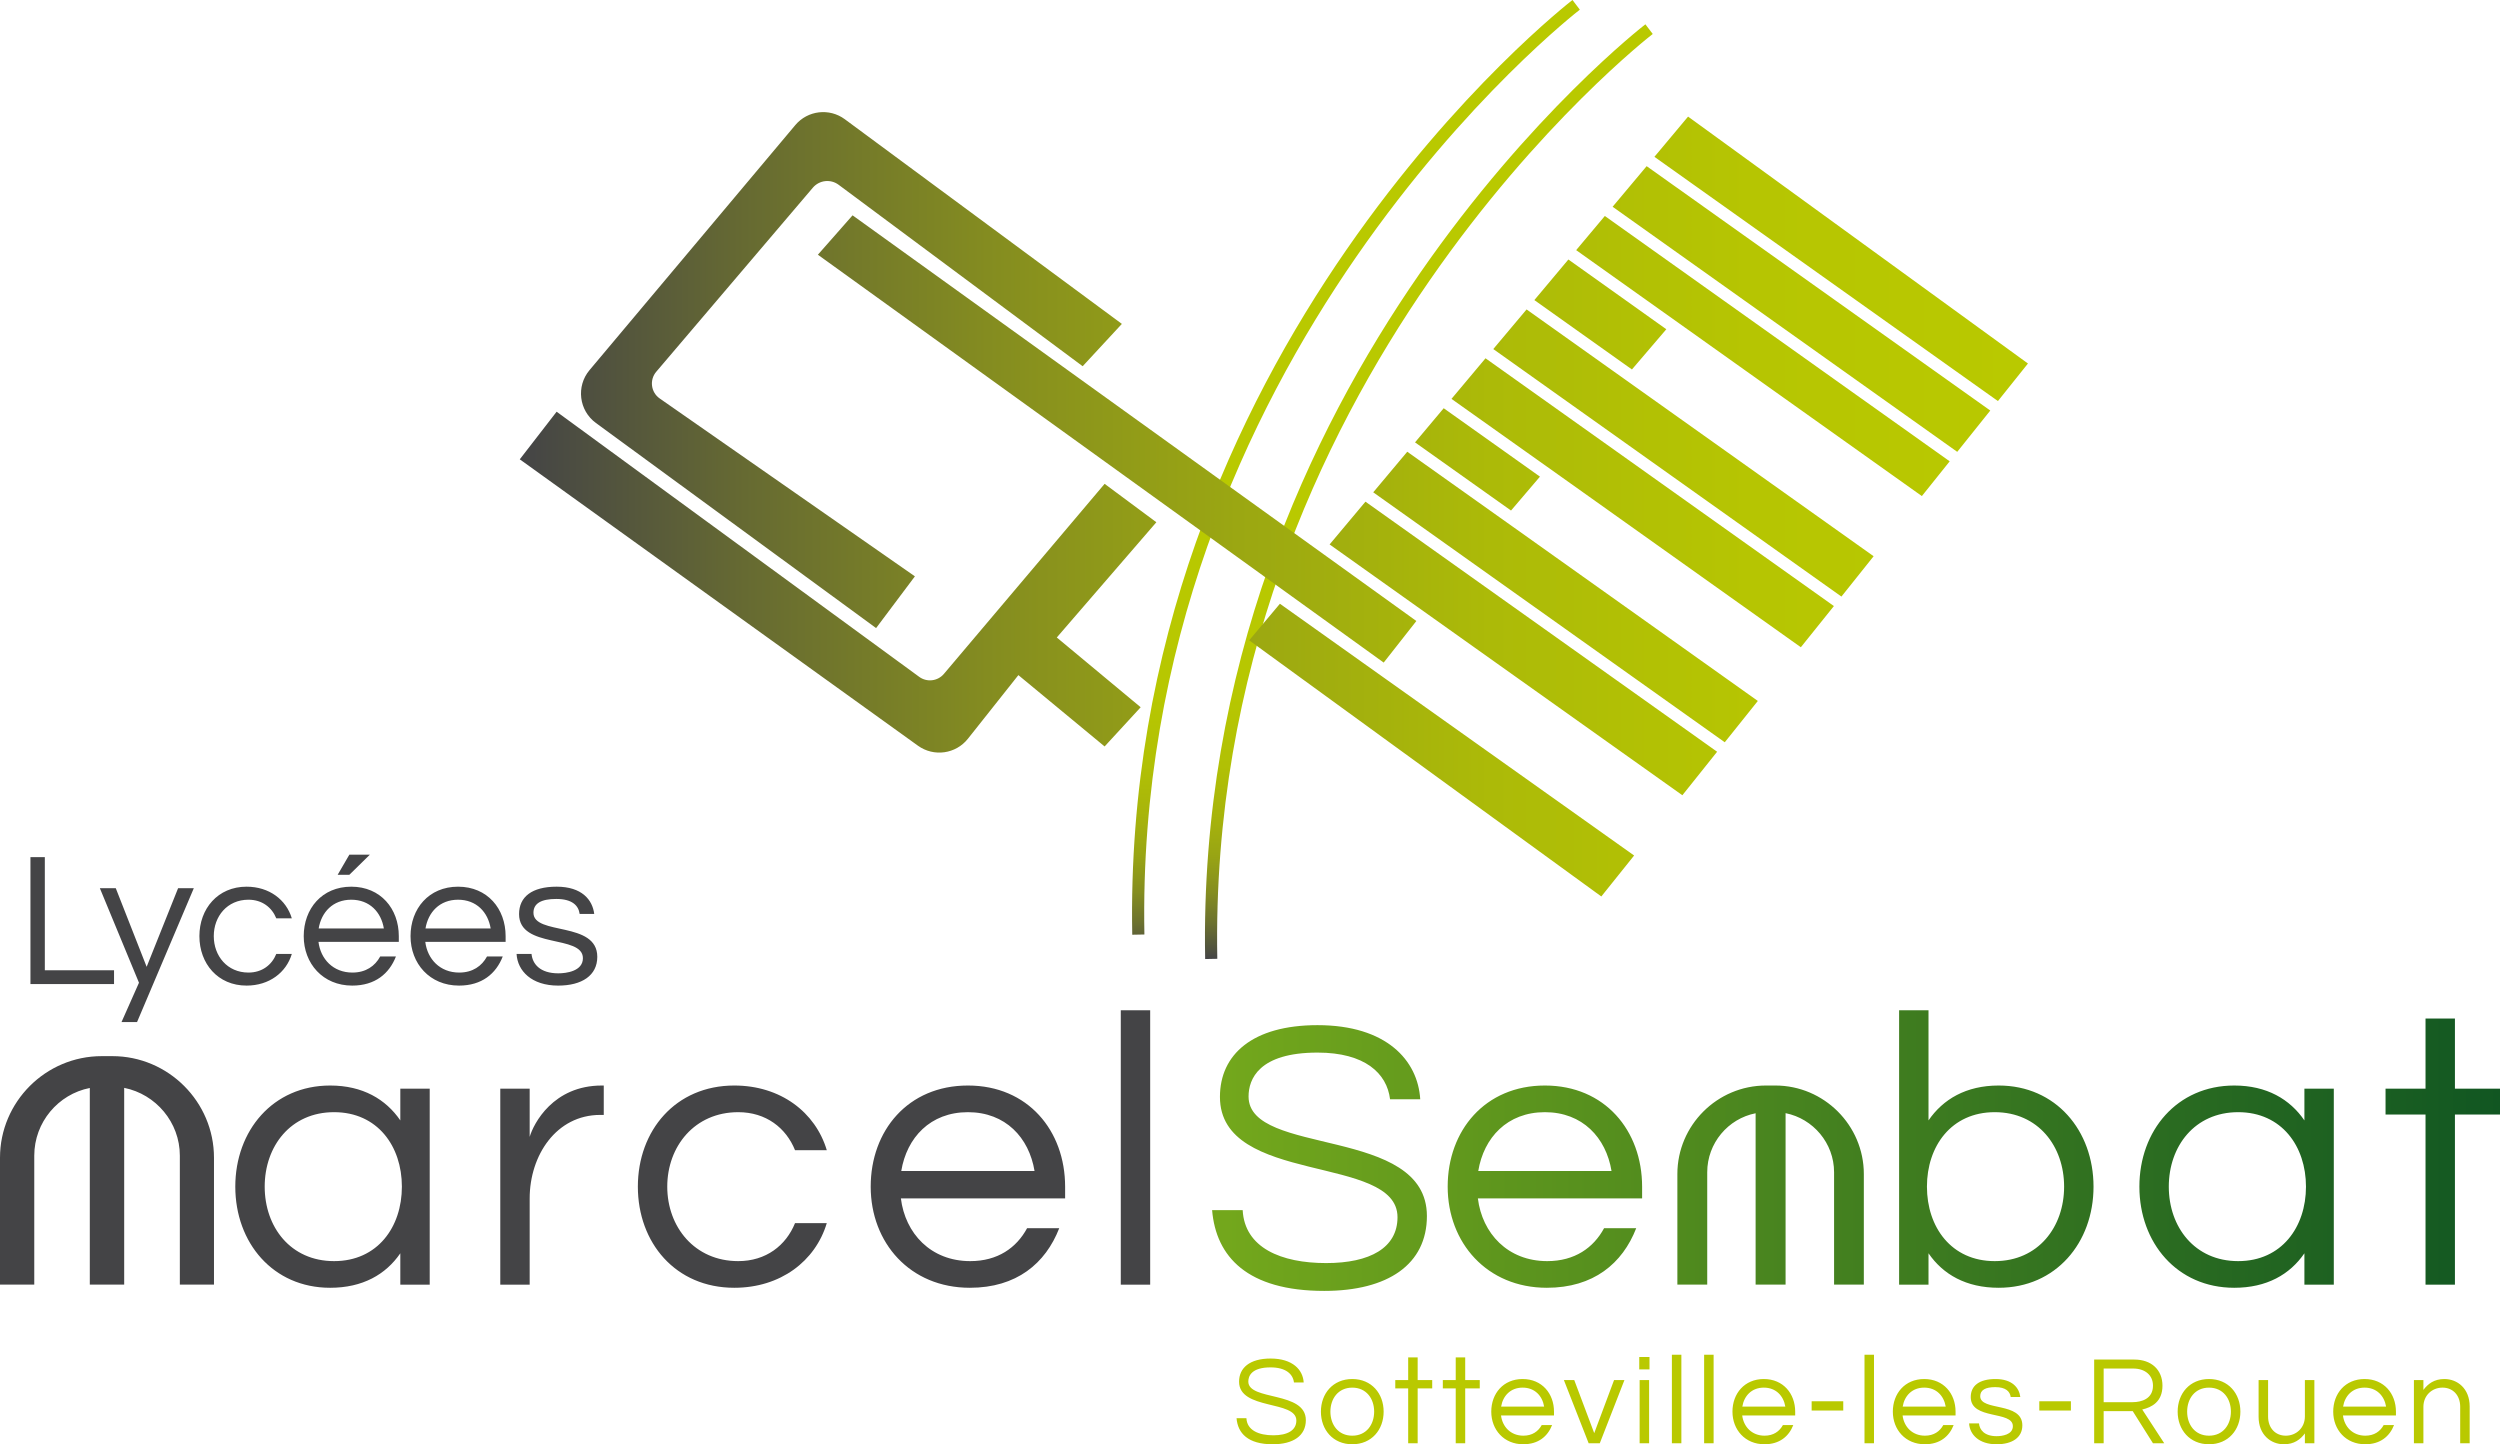 <?xml version="1.0" encoding="utf-8"?>
<!-- Generator: Adobe Illustrator 23.0.2, SVG Export Plug-In . SVG Version: 6.00 Build 0)  -->
<svg version="1.1" id="Calque_1" xmlns="http://www.w3.org/2000/svg" xmlns:xlink="http://www.w3.org/1999/xlink" x="0px" y="0px"
	 width="600px" height="346.626px" viewBox="0 0 600 346.626" style="enable-background:new 0 0 600 346.626;"
	 xml:space="preserve">
<linearGradient id="SVGID_1_" gradientUnits="userSpaceOnUse" x1="334.176" y1="230.169" x2="334.176" y2="-9.094947e-13">
	<stop  offset="0" style="stop-color:#444446"/>
	<stop  offset="0.011" style="stop-color:#51533E"/>
	<stop  offset="0.039" style="stop-color:#6D722E"/>
	<stop  offset="0.071" style="stop-color:#858E1F"/>
	<stop  offset="0.107" style="stop-color:#98A414"/>
	<stop  offset="0.149" style="stop-color:#A7B40B"/>
	<stop  offset="0.201" style="stop-color:#B1C005"/>
	<stop  offset="0.274" style="stop-color:#B7C701"/>
	<stop  offset="0.475" style="stop-color:#B9C900"/>
</linearGradient>
<path style="fill:url(#SVGID_1_);" d="M379.161,2.321L377.396,0  c-1.082,0.826-108.273,84.104-105.656,224.336l2.916-0.057  C272.066,85.563,378.091,3.137,379.161,2.321z M394.894,5.833  c-1.082,0.826-108.273,84.104-105.656,224.336l2.916-0.057  C289.564,91.396,395.589,8.97,396.659,8.154L394.894,5.833z"/>
<linearGradient id="SVGID_2_" gradientUnits="userSpaceOnUse" x1="124.747" y1="121.03" x2="486.708" y2="121.03">
	<stop  offset="0" style="stop-color:#444446"/>
	<stop  offset="0.149" style="stop-color:#666A32"/>
	<stop  offset="0.31" style="stop-color:#848C20"/>
	<stop  offset="0.476" style="stop-color:#9BA712"/>
	<stop  offset="0.644" style="stop-color:#ACBA08"/>
	<stop  offset="0.816" style="stop-color:#B6C502"/>
	<stop  offset="1" style="stop-color:#B9C900"/>
</linearGradient>
<path style="fill:url(#SVGID_2_);" d="M399.917,79.019l-23.506-16.74l-8.166,9.74l23.418,16.652  L399.917,79.019z M369.588,114.394l-23.098-16.419l-6.883,8.195l23.039,16.361  L369.588,114.394z M348.357,95.729l25.547,18.14l58.298,41.47l7.933-9.886  l-83.612-59.464L348.357,95.729z M366.38,74.265l-7.991,9.507l83.553,59.406  l7.728-9.682L392.131,92.579L366.38,74.265z M307.178,144.899l-7.378,8.778  l84.515,61.476l7.874-9.828l-60.077-42.695L307.178,144.899z M319.106,130.667  l25.139,17.877l59.522,42.316l8.341-10.441l-84.399-60.018L319.106,130.667z   M337.741,108.415l-8.166,9.74l84.37,59.989l7.933-9.916l-58.764-41.791  L337.741,108.415z M378.278,60.033l25.955,18.46l57.014,40.566l6.678-8.341  l-82.766-58.881L378.278,60.033z M405.138,27.983l-8.078,9.653L479.504,96.254  l7.203-9.011L405.138,27.983z M387.027,49.622l82.707,58.822l7.933-9.915  l-82.474-58.648L387.027,49.622z M196.291,61.133  c45.266,32.628,90.532,65.257,135.797,97.885c2.613-3.326,5.226-6.652,7.839-9.978  c-45.104-32.454-90.207-64.908-135.311-97.361  C201.842,54.83,199.067,57.982,196.291,61.133z M143.022,101.518l67.24,49.221  l9.313-12.418l-61.247-42.687c-2.116-1.475-2.501-4.451-0.829-6.415l37.58-44.169  c1.556-1.828,4.263-2.136,6.189-0.704l58.571,43.551l9.407-10.16l-66.492-49.12  c-3.712-2.742-8.917-2.125-11.885,1.409l-49.381,58.801  C138.233,92.704,138.936,98.528,143.022,101.518z M265.107,116.12l-38.57,45.614  c-1.485,1.756-4.074,2.065-5.93,0.708l-87.018-63.632l-8.843,11.428l95.569,68.736  c3.798,2.731,9.071,1.997,11.978-1.668l12.117-15.278l20.696,17.122l8.655-9.408  l-20.132-16.745l23.895-27.658L265.107,116.12z"/>
<path style="fill:#444446;" d="M10.757,205.719H7.306v30.459h20.063v-3.312h-16.611V205.719z   M35.196,232.037l-7.409-18.865h-3.819l9.387,22.684l-4.187,9.433h3.727  l13.619-32.117H42.742L35.196,232.037z M59.635,215.931  c3.267,0,5.613,1.843,6.671,4.463h3.727c-1.334-4.463-5.43-7.59-10.859-7.59  c-6.901,0-11.318,5.292-11.318,11.87s4.417,11.87,11.318,11.87  c5.43,0,9.525-3.127,10.859-7.593h-3.727c-1.058,2.623-3.405,4.466-6.671,4.466  c-5.108,0-8.329-4.004-8.329-8.743S54.527,215.931,59.635,215.931z M88.767,205.12  h-4.923l-2.807,4.83h2.807L88.767,205.12z M84.304,212.804  c-7.04,0-11.41,5.292-11.41,11.87s4.601,11.87,11.641,11.87  c5.475,0,8.88-2.851,10.491-6.992h-3.774c-1.242,2.298-3.45,3.865-6.671,3.865  c-4.648,0-7.638-3.267-8.144-7.362h19.279v-1.381  C95.716,218.096,91.344,212.804,84.304,212.804z M76.482,222.835  c0.644-3.913,3.405-6.904,7.822-6.904c4.417,0,7.178,2.99,7.822,6.904H76.482z   M109.938,212.804c-7.04,0-11.41,5.292-11.41,11.87s4.601,11.87,11.641,11.87  c5.475,0,8.88-2.851,10.491-6.992h-3.774c-1.242,2.298-3.45,3.865-6.671,3.865  c-4.648,0-7.638-3.267-8.144-7.362h19.279v-1.381  C121.35,218.096,116.979,212.804,109.938,212.804z M102.117,222.835  c0.644-3.913,3.405-6.904,7.822-6.904s7.178,2.99,7.822,6.904H102.117z   M128.029,219.061c0-2.256,1.887-3.312,5.475-3.312c3.865,0,5.337,1.609,5.613,3.588  h3.497c-0.414-3.361-2.945-6.533-9.018-6.533c-5.937,0-9.02,2.438-9.02,6.579  c0,8.421,15.322,4.83,15.322,10.583c0,3.13-4.003,3.634-5.89,3.634  c-4.463,0-6.211-2.301-6.441-4.648h-3.59c0.231,4.05,3.59,7.593,9.985,7.593  c5.706,0,9.387-2.438,9.387-6.901C143.351,220.992,128.029,224.584,128.029,219.061z"/>
<path style="fill:#B9C900;" d="M299.594,331.574c0-1.336,0.789-3.401,5.341-3.401  c3.672,0,5.373,1.609,5.615,3.611h2.335c-0.179-3.005-2.609-5.736-7.95-5.736  c-5.038,0-7.557,2.278-7.557,5.554c0,6.889,13.747,4.403,13.747,9.319  c0,2.367-2.123,3.551-5.522,3.551c-3.49,0-6.313-1.185-6.465-4.098h-2.367  c0.303,3.611,2.731,6.251,8.679,6.251c4.948,0,7.953-2.062,7.953-5.796  C313.404,333.818,299.594,336.247,299.594,331.574z M324.546,330.967  c-4.642,0-7.527,3.489-7.527,7.829s2.885,7.829,7.527,7.829  c4.642,0,7.527-3.489,7.527-7.829S329.188,330.967,324.546,330.967z M324.546,344.564  c-3.369,0-5.249-2.64-5.249-5.767c0-3.127,1.88-5.767,5.249-5.767  s5.252,2.64,5.252,5.767C329.797,341.924,327.915,344.564,324.546,344.564z   M340.238,325.775h-2.276v5.434h-3.096v2.002h3.096v13.172h2.276v-13.172h3.492v-2.002  h-3.492V325.775z M351.65,325.775h-2.276v5.434h-3.096v2.002h3.096v13.172h2.276  v-13.172h3.492v-2.002h-3.492V325.775z M365.431,330.967  c-4.642,0-7.527,3.489-7.527,7.829s3.036,7.829,7.678,7.829  c3.611,0,5.858-1.88,6.921-4.611h-2.489c-0.82,1.515-2.276,2.549-4.4,2.549  c-3.064,0-5.038-2.156-5.371-4.856h12.716v-0.911  C372.959,334.456,370.074,330.967,365.431,330.967z M360.271,337.583  c0.427-2.58,2.247-4.554,5.161-4.554c2.913,0,4.733,1.974,5.161,4.554H360.271z   M382.613,343.957l-4.796-12.748h-2.489l5.949,15.174h2.671l5.918-15.174h-2.489  L382.613,343.957z M393.512,346.383h2.276v-15.174h-2.276V346.383z M393.421,328.66  h2.458v-2.976h-2.458V328.66z M401.253,346.383h2.276v-21.243h-2.276V346.383z   M408.991,346.383h2.276v-21.243h-2.276V346.383z M423.317,330.967  c-4.642,0-7.527,3.489-7.527,7.829s3.036,7.829,7.678,7.829  c3.611,0,5.858-1.88,6.921-4.611h-2.489c-0.82,1.515-2.276,2.549-4.4,2.549  c-3.064,0-5.038-2.156-5.371-4.856h12.716v-0.911  C430.844,334.456,427.959,330.967,423.317,330.967z M418.159,337.583  c0.424-2.58,2.244-4.554,5.158-4.554c2.913,0,4.733,1.974,5.161,4.554H418.159z   M434.794,338.523h7.587v-2.216h-7.587V338.523z M447.482,346.383h2.276v-21.243  h-2.276V346.383z M461.807,330.967c-4.642,0-7.527,3.489-7.527,7.829  s3.036,7.829,7.678,7.829c3.611,0,5.858-1.88,6.921-4.611h-2.489  c-0.82,1.515-2.276,2.549-4.4,2.549c-3.064,0-5.038-2.156-5.371-4.856h12.716  v-0.911C469.334,334.456,466.449,330.967,461.807,330.967z M456.647,337.583  c0.427-2.58,2.247-4.554,5.161-4.554c2.914,0,4.733,1.974,5.161,4.554H456.647z   M475.253,335.094c0-1.487,1.245-2.184,3.614-2.184  c2.549,0,3.52,1.062,3.702,2.367h2.304c-0.271-2.216-1.942-4.309-5.947-4.309  c-3.916,0-5.949,1.606-5.949,4.337c0,5.556,10.108,3.187,10.108,6.98  c0,2.065-2.64,2.398-3.885,2.398c-2.945,0-4.098-1.518-4.249-3.064h-2.367  c0.151,2.671,2.367,5.007,6.585,5.007c3.762,0,6.192-1.609,6.192-4.551  C485.36,336.367,475.253,338.737,475.253,335.094z M489.43,338.523h7.587v-2.216  h-7.587V338.523z M518.992,332.574c0-3.822-2.643-6.28-6.77-6.28h-9.621v20.09  h2.276v-7.71h6.98l4.856,7.71h2.703l-5.28-8.103  C516.38,337.765,518.992,336.458,518.992,332.574z M511.829,336.521h-6.952v-8.074  h7.072c2.854,0,4.765,1.578,4.765,4.127  C516.714,335.701,513.982,336.521,511.829,336.521z M530.165,330.967  c-4.642,0-7.527,3.489-7.527,7.829s2.885,7.829,7.527,7.829  s7.527-3.489,7.527-7.829S534.807,330.967,530.165,330.967z M530.165,344.564  c-3.369,0-5.249-2.64-5.249-5.767c0-3.127,1.88-5.767,5.249-5.767  c3.369,0,5.252,2.64,5.252,5.767C535.416,341.924,533.534,344.564,530.165,344.564z   M553.173,339.95c0,2.731-2.065,4.614-4.585,4.614c-2.486,0-4.246-1.823-4.246-4.582  v-8.772h-2.278v8.832c0,4.309,2.945,6.585,6.072,6.585  c2.458,0,3.944-1.153,5.038-2.609v2.367h2.276v-15.174h-2.276V339.95z   M567.499,330.967c-4.642,0-7.527,3.489-7.527,7.829s3.036,7.829,7.678,7.829  c3.611,0,5.858-1.88,6.921-4.611h-2.489c-0.82,1.515-2.276,2.549-4.4,2.549  c-3.064,0-5.038-2.156-5.371-4.856h12.716v-0.911  C575.026,334.456,572.141,330.967,567.499,330.967z M562.341,337.583  c0.424-2.58,2.244-4.554,5.158-4.554s4.733,1.974,5.161,4.554H562.341z   M586.654,330.967c-2.458,0-3.944,1.153-5.038,2.609v-2.367h-2.276v15.174h2.276  v-8.74c0-2.731,2.062-4.614,4.582-4.614c2.489,0,4.249,1.823,4.249,4.582v8.772  h2.276v-8.832C592.723,333.243,589.779,330.967,586.654,330.967z"/>
<path style="fill:#444446;" d="M96.076,268.898c-3.48-5.081-9.031-8.373-16.839-8.373  c-13.734,0-22.765,10.82-22.765,24.271c0,13.454,9.031,24.271,22.765,24.271  c7.808,0,13.358-3.198,16.839-8.279v7.527h7.056v-47.037h-7.056V268.898z   M80.178,302.67c-10.442,0-16.651-8.185-16.651-17.874  c0-9.689,6.209-17.874,16.651-17.874s16.275,8.185,16.275,17.874  C96.453,294.485,90.621,302.67,80.178,302.67z M127.122,272.848v-11.571h-7.056  v47.037h7.056V287.618c0-10.347,6.397-20.038,16.933-20.038h0.847v-7.054h-0.471  C132.765,260.525,128.062,269.65,127.122,272.848z M177.169,266.922  c6.68,0,11.477,3.762,13.64,9.125h7.62c-2.728-9.125-11.1-15.522-22.201-15.522  c-14.11,0-23.141,10.82-23.141,24.271c0,13.454,9.031,24.271,23.141,24.271  c11.101,0,19.473-6.397,22.201-15.522h-7.62c-2.163,5.363-6.96,9.125-13.64,9.125  c-10.442,0-17.027-8.185-17.027-17.874C160.143,275.107,166.727,266.922,177.169,266.922  z M232.298,260.525c-14.394,0-23.331,10.82-23.331,24.271  c0,13.454,9.407,24.271,23.801,24.271c11.194,0,18.156-5.833,21.448-14.3h-7.714  c-2.54,4.705-7.056,7.903-13.64,7.903c-9.501,0-15.616-6.679-16.651-15.052h39.416  v-2.822C255.627,271.345,246.69,260.525,232.298,260.525z M216.305,281.034  c1.317-7.997,6.962-14.112,15.993-14.112s14.674,6.115,15.991,14.112H216.305z   M268.987,242.463v65.851h7.056v-65.851H268.987z M26.976,253.474h-2.566  C10.965,253.474,0,264.439,0,277.854v30.447h8.224v-30.942  c0-8.02,5.745-14.757,13.328-16.244v47.186h8.253v-47.216  c7.582,1.517,13.357,8.253,13.357,16.273v30.942h8.195v-30.447  C51.357,264.439,40.391,253.474,26.976,253.474z"/>
<linearGradient id="SVGID_3_" gradientUnits="userSpaceOnUse" x1="290.905" y1="276.141" x2="600" y2="276.141">
	<stop  offset="0" style="stop-color:#74A81C"/>
	<stop  offset="0.958" style="stop-color:#155A22"/>
	<stop  offset="1" style="stop-color:#115622"/>
</linearGradient>
<path style="fill:url(#SVGID_3_);" d="M370.774,260.525c-14.394,0-23.331,10.82-23.331,24.271  c0,13.454,9.407,24.271,23.801,24.271c11.195,0,18.156-5.833,21.448-14.3h-7.712  c-2.54,4.705-7.057,7.903-13.642,7.903c-9.501,0-15.616-6.679-16.649-15.052h39.416  v-2.822C394.105,271.345,385.168,260.525,370.774,260.525z M354.783,281.034  c1.316-7.997,6.96-14.112,15.991-14.112c9.031,0,14.676,6.115,15.991,14.112  H354.783z M479.678,260.525c-7.806,0-13.357,3.292-16.837,8.373v-26.435h-7.057v65.851  h7.057v-7.527c3.48,5.081,9.031,8.279,16.837,8.279  c13.736,0,22.767-10.817,22.767-24.271  C502.445,271.345,493.414,260.525,479.678,260.525z M478.738,302.67  c-10.444,0-16.273-8.185-16.273-17.874c0-9.689,5.83-17.874,16.273-17.874  c10.441,0,16.649,8.185,16.649,17.874C495.388,294.485,489.179,302.67,478.738,302.67z   M553.057,268.898c-3.48-5.081-9.031-8.373-16.837-8.373  c-13.736,0-22.767,10.82-22.767,24.271c0,13.454,9.031,24.271,22.767,24.271  c7.806,0,13.357-3.198,16.837-8.279v7.527h7.057v-47.037h-7.057V268.898z   M537.159,302.67c-10.441,0-16.649-8.185-16.649-17.874  c0-9.689,6.209-17.874,16.649-17.874c10.444,0,16.276,8.185,16.276,17.874  C553.435,294.485,547.603,302.67,537.159,302.67z M589.183,261.277v-16.837h-7.057  v16.837h-9.595v6.209h9.595v40.829h7.057v-40.829H600v-6.209H589.183z M299.654,263.16  c0-4.141,2.445-10.538,16.555-10.538c11.383,0,16.652,4.987,17.404,11.195h7.242  c-0.564-9.313-8.088-17.78-24.646-17.78c-15.616,0-23.423,7.054-23.423,17.216  c0,21.354,42.616,13.639,42.616,28.879c0,7.339-6.587,11.007-17.122,11.007  c-10.818,0-19.567-3.668-20.037-12.699h-7.338  c0.941,11.195,8.467,19.378,26.905,19.378c15.334,0,24.646-6.397,24.646-17.968  C342.457,270.12,299.654,277.647,299.654,263.16z M426.075,260.525h-2.236  c-11.715,0-21.271,9.555-21.271,21.245v26.531h7.166v-26.963  c0-6.988,5.006-12.859,11.614-14.155v41.118h7.192v-41.143  c6.607,1.321,11.639,7.192,11.639,14.18v26.963h7.141v-26.531  C447.32,270.08,437.765,260.525,426.075,260.525z"/>
</svg>
